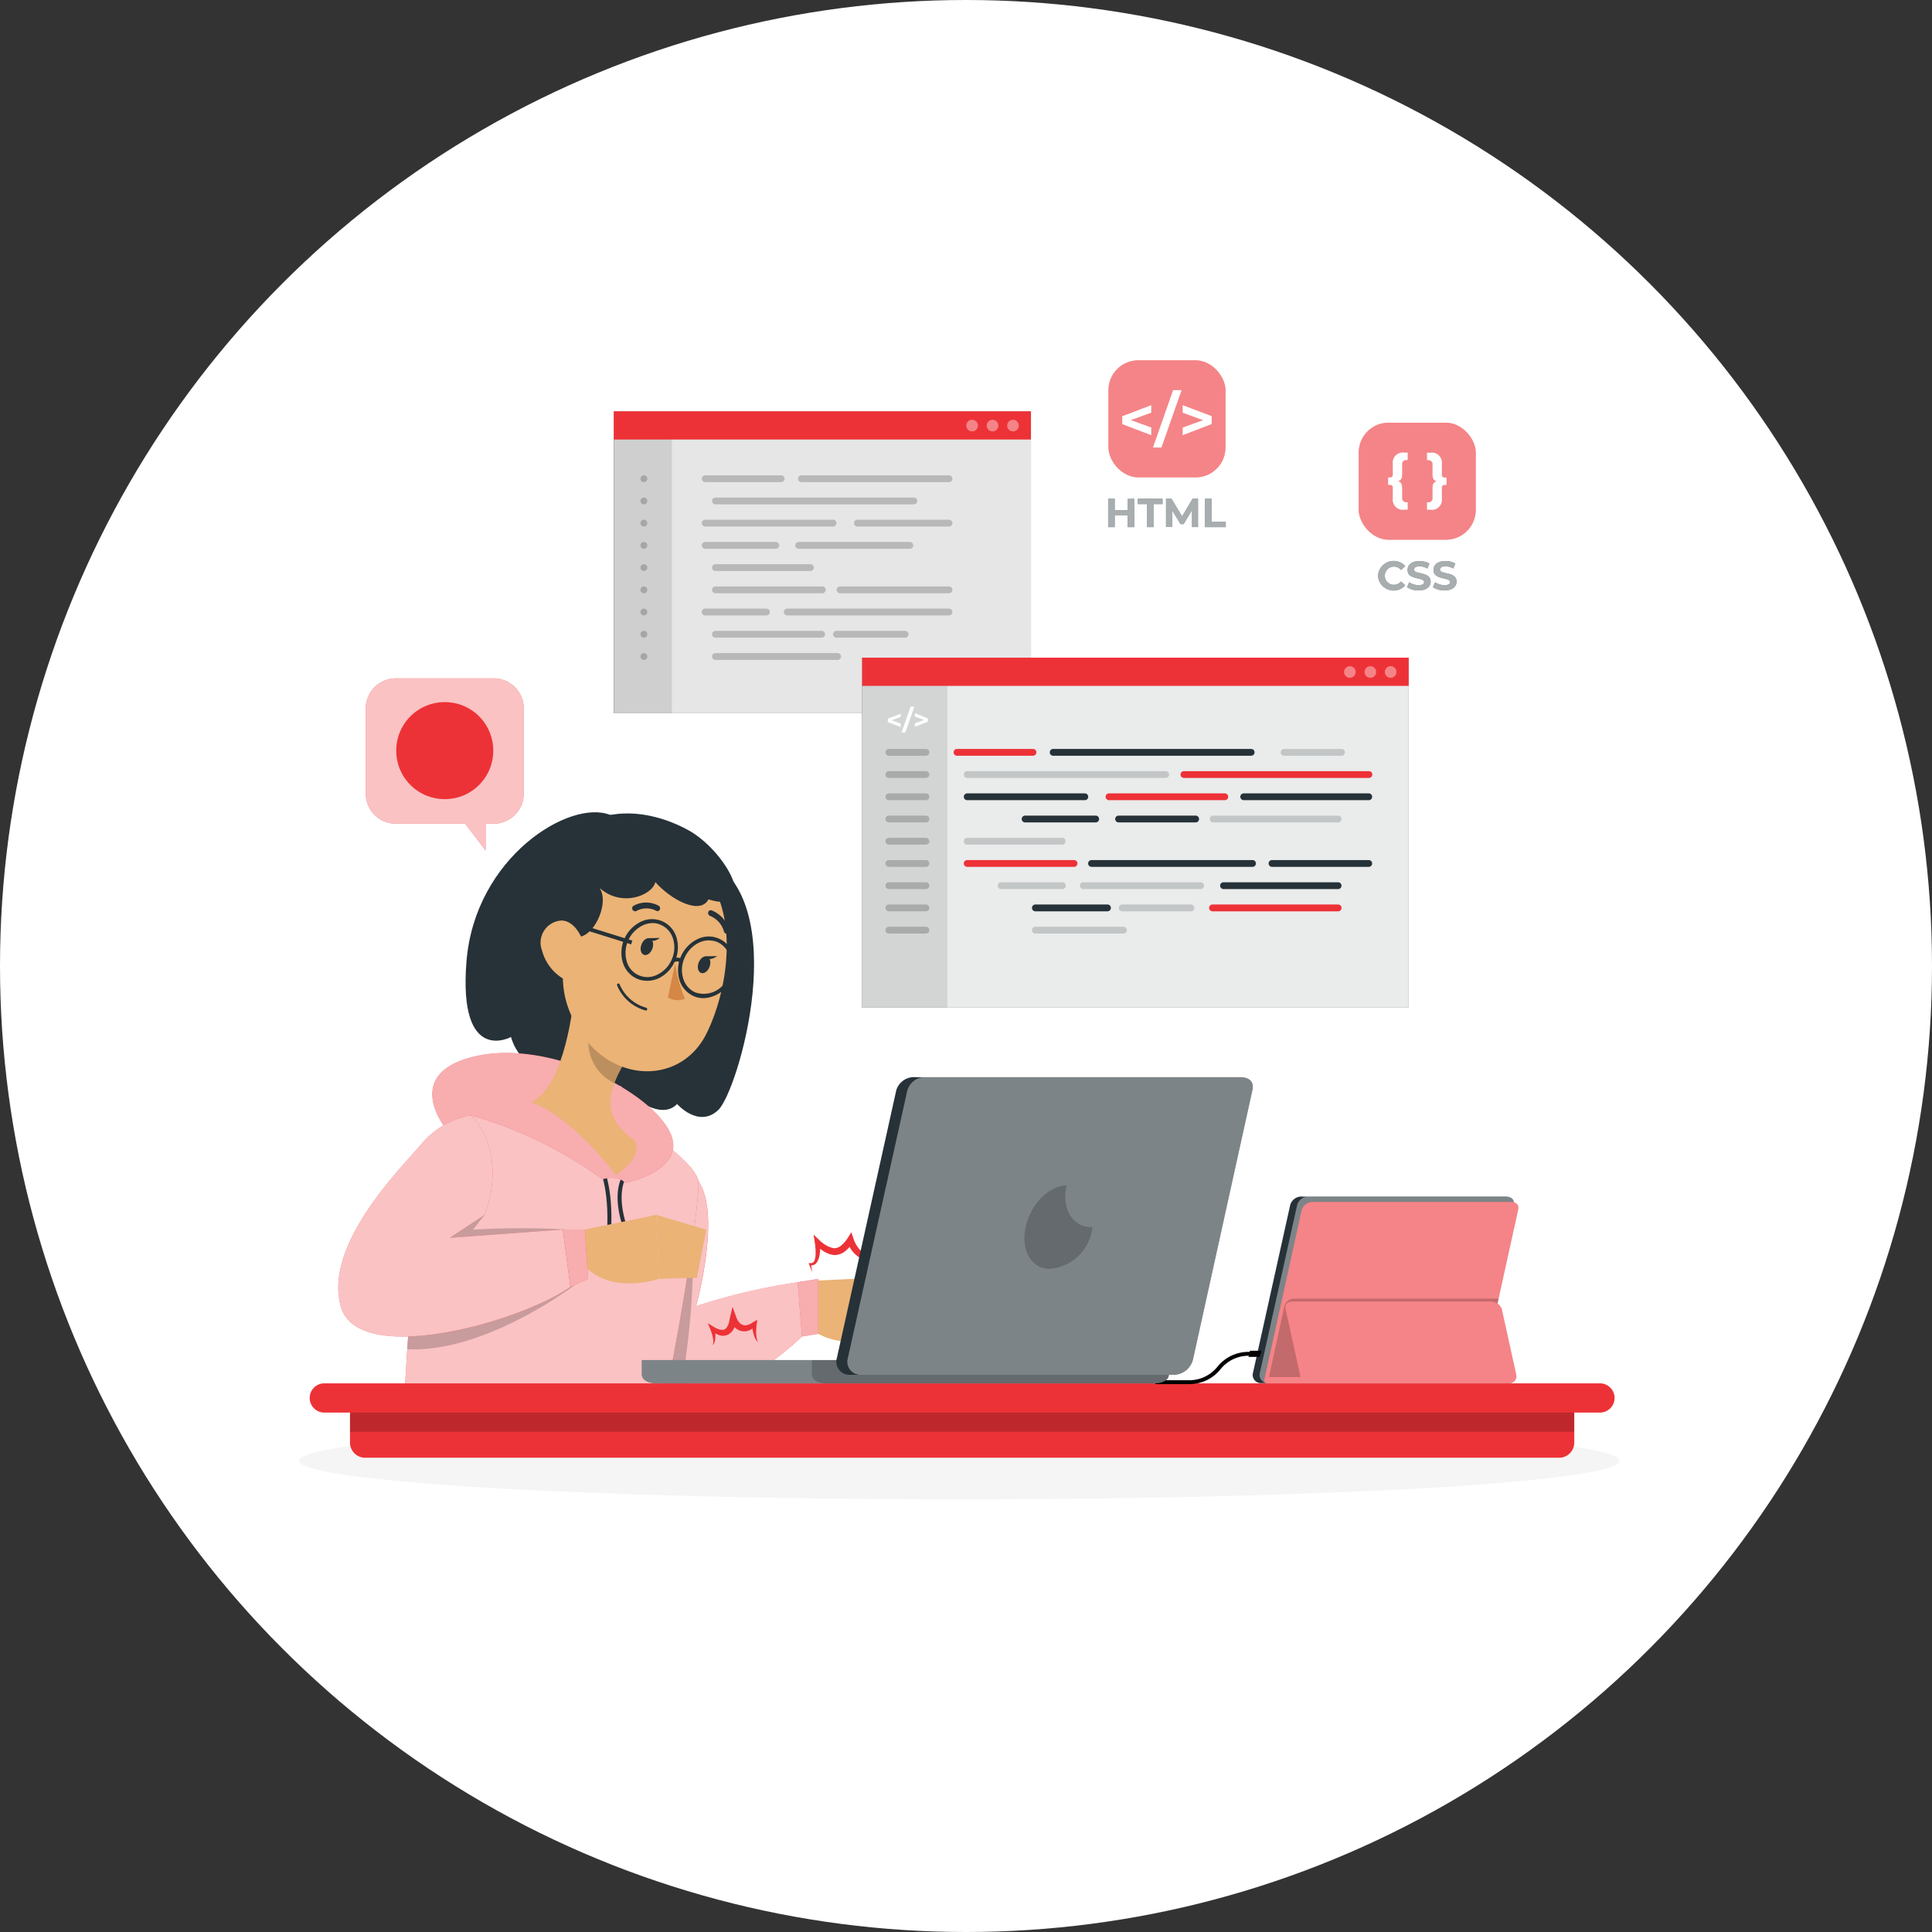 <svg xmlns="http://www.w3.org/2000/svg" width="147" height="147" viewBox="0 0 147 147">
  <rect x="0" y="0" width="147" height="147" fill="#333333" stroke="none"/>
  <g id="Group_9193" data-name="Group 9193" transform="translate(-717 -3890)">
    <circle id="Ellipse_448" data-name="Ellipse 448" cx="73.5" cy="73.5" r="73.5" transform="translate(717 3890)" fill="#fff"/>
    <g id="Hand_coding-rafiki" data-name="Hand coding-rafiki" transform="translate(739.757 3913.468)">
      <g id="freepik--Shadow--inject-2" transform="translate(0 84.749)">
        <ellipse id="freepik--path--inject-2" cx="50.228" cy="2.932" rx="50.228" ry="2.932" fill="#f5f5f5"/>
      </g>
      <g id="freepik--program-icons--inject-2" transform="translate(61.559 3.948)">
        <rect id="Rectangle_5397" data-name="Rectangle 5397" width="8.904" height="8.904" rx="2.27" transform="translate(0.023 0)" fill="#ed3237"/>
        <g id="Group_8290" data-name="Group 8290" transform="translate(0.023 0)" opacity="0.4">
          <rect id="Rectangle_5398" data-name="Rectangle 5398" width="8.904" height="8.904" rx="2.27" fill="#fff"/>
        </g>
        <path id="Path_24724" data-name="Path 24724" d="M300.087,106.75l-1.554.567,1.554.562v.585l-2.207-.842v-.6l2.207-.842Z" transform="translate(-296.808 -102.768)" fill="#fff"/>
        <path id="Path_24725" data-name="Path 24725" d="M308.434,101.76h.645l-1.534,4.37H306.9Z" transform="translate(-303.491 -99.493)" fill="#fff"/>
        <path id="Path_24726" data-name="Path 24726" d="M317.837,107.017v.6l-2.207.847v-.58l1.554-.562-1.554-.567v-.575Z" transform="translate(-309.959 -102.768)" fill="#fff"/>
        <path id="Path_24727" data-name="Path 24727" d="M295.724,133.653v2.161h-.5v-.889h-.984v.889h-.5V133.65h.5v.868h.984v-.852Z" transform="translate(-293.74 -123.122)" fill="#263238"/>
        <path id="Path_24728" data-name="Path 24728" d="M303.134,134.067h-.694v-.407h1.886v.407h-.692v1.754h-.5Z" transform="translate(-300.186 -123.129)" fill="#263238"/>
        <path id="Path_24729" data-name="Path 24729" d="M312.717,135.813v-1.3l-.637,1.07h-.236l-.635-1.036v1.262h-.469V133.65h.414l.808,1.344.8-1.344h.412v2.163Z" transform="translate(-306.336 -123.122)" fill="#263238"/>
        <path id="Path_24730" data-name="Path 24730" d="M322.17,133.66h.5v1.754h1.085v.407H322.17Z" transform="translate(-314.805 -123.129)" fill="#263238"/>
        <g id="Group_8291" data-name="Group 8291" transform="translate(0 10.528)" opacity="0.6">
          <path id="Path_24731" data-name="Path 24731" d="M295.724,133.653v2.161h-.5v-.889h-.984v.889h-.5V133.65h.5v.868h.984v-.852Z" transform="translate(-293.74 -133.65)" fill="#fff"/>
          <path id="Path_24732" data-name="Path 24732" d="M303.134,134.067h-.694v-.407h1.886v.407h-.692v1.754h-.5Z" transform="translate(-300.186 -133.657)" fill="#fff"/>
          <path id="Path_24733" data-name="Path 24733" d="M312.717,135.813v-1.3l-.637,1.07h-.236l-.635-1.036v1.262h-.469V133.65h.414l.808,1.344.8-1.344h.412v2.163Z" transform="translate(-306.336 -133.65)" fill="#fff"/>
          <path id="Path_24734" data-name="Path 24734" d="M322.17,133.66h.5v1.754h1.085v.407H322.17Z" transform="translate(-314.805 -133.657)" fill="#fff"/>
        </g>
        <rect id="Rectangle_5399" data-name="Rectangle 5399" width="8.904" height="8.904" rx="2.27" transform="translate(19.066 4.746)" fill="#ed3237"/>
        <g id="Group_8292" data-name="Group 8292" transform="translate(19.066 4.746)" opacity="0.4">
          <rect id="Rectangle_5400" data-name="Rectangle 5400" width="8.904" height="8.904" rx="2.27" fill="#fff"/>
        </g>
        <path id="Path_24735" data-name="Path 24735" d="M376.719,122.293c.212.065.311.2.311.518v.743a.306.306,0,0,0,.339.342h.083v.567h-.259a.765.765,0,0,1-.876-.832v-.839a.192.192,0,0,0-.2-.218h-.153v-.567h.153a.192.192,0,0,0,.2-.218v-.839a.765.765,0,0,1,.876-.832h.259v.567h-.083a.306.306,0,0,0-.339.342v.743C377.03,122.094,376.931,122.229,376.719,122.293Z" transform="translate(-354.661 -113.097)" fill="#fff"/>
        <path id="Path_24736" data-name="Path 24736" d="M388.862,122.026v.567h-.153a.192.192,0,0,0-.2.218v.839a.766.766,0,0,1-.876.832h-.259v-.567h.083a.306.306,0,0,0,.339-.342v-.743c0-.321.1-.456.311-.518-.215-.065-.311-.2-.311-.518v-.743a.306.306,0,0,0-.339-.342h-.083v-.567h.259a.766.766,0,0,1,.876.832v.839a.192.192,0,0,0,.2.218Z" transform="translate(-363.115 -113.112)" fill="#fff"/>
        <path id="Path_24737" data-name="Path 24737" d="M373,153.057a1.192,1.192,0,0,1,2.072-.736l-.321.3a.693.693,0,1,0,0,.868l.321.3A1.189,1.189,0,0,1,373,153.05Z" transform="translate(-352.467 -136.667)" fill="#263238"/>
        <path id="Path_24738" data-name="Path 24738" d="M381.52,153.949l.168-.378a1.3,1.3,0,0,0,.715.225c.3,0,.417-.1.417-.231,0-.407-1.259-.127-1.259-.93,0-.368.3-.676.912-.676a1.471,1.471,0,0,1,.751.192l-.153.381a1.231,1.231,0,0,0-.6-.168c-.3,0-.412.109-.412.246,0,.4,1.259.124,1.259.917,0,.363-.3.671-.917.671A1.554,1.554,0,0,1,381.52,153.949Z" transform="translate(-358.78 -136.688)" fill="#263238"/>
        <path id="Path_24739" data-name="Path 24739" d="M389.13,153.949l.171-.378a1.275,1.275,0,0,0,.715.225c.3,0,.417-.1.417-.231,0-.407-1.259-.127-1.259-.93,0-.368.3-.676.912-.676a1.479,1.479,0,0,1,.751.192l-.155.381a1.215,1.215,0,0,0-.6-.168c-.3,0-.412.109-.412.246,0,.4,1.259.124,1.259.917,0,.363-.3.671-.92.671A1.554,1.554,0,0,1,389.13,153.949Z" transform="translate(-364.419 -136.688)" fill="#263238"/>
        <g id="Group_8293" data-name="Group 8293" transform="translate(20.533 15.264)" opacity="0.6">
          <path id="Path_24740" data-name="Path 24740" d="M373,153.057a1.192,1.192,0,0,1,2.072-.736l-.321.3a.693.693,0,1,0,0,.868l.321.3A1.189,1.189,0,0,1,373,153.05Z" transform="translate(-373 -151.931)" fill="#fff"/>
          <path id="Path_24741" data-name="Path 24741" d="M381.52,153.949l.168-.378a1.3,1.3,0,0,0,.715.225c.3,0,.417-.1.417-.231,0-.407-1.259-.127-1.259-.93,0-.368.3-.676.912-.676a1.471,1.471,0,0,1,.751.192l-.153.381a1.231,1.231,0,0,0-.6-.168c-.3,0-.412.109-.412.246,0,.4,1.259.124,1.259.917,0,.363-.3.671-.917.671A1.554,1.554,0,0,1,381.52,153.949Z" transform="translate(-379.313 -151.952)" fill="#fff"/>
          <path id="Path_24742" data-name="Path 24742" d="M389.13,153.949l.171-.378a1.275,1.275,0,0,0,.715.225c.3,0,.417-.1.417-.231,0-.407-1.259-.127-1.259-.93,0-.368.3-.676.912-.676a1.479,1.479,0,0,1,.751.192l-.155.381a1.215,1.215,0,0,0-.6-.168c-.3,0-.412.109-.412.246,0,.4,1.259.124,1.259.917,0,.363-.3.671-.92.671A1.554,1.554,0,0,1,389.13,153.949Z" transform="translate(-384.951 -151.952)" fill="#fff"/>
        </g>
      </g>
      <g id="freepik--Tabs--inject-2" transform="translate(23.947 7.826)">
        <rect id="Rectangle_5401" data-name="Rectangle 5401" width="31.737" height="22.973" transform="translate(0 0)"/>
        <rect id="Rectangle_5402" data-name="Rectangle 5402" width="31.737" height="22.973" transform="translate(0 0)" fill="#fff" opacity="0.9"/>
        <rect id="Rectangle_5403" data-name="Rectangle 5403" width="4.419" height="22.973" transform="translate(0 0)" opacity="0.1"/>
        <rect id="Rectangle_5404" data-name="Rectangle 5404" width="31.737" height="2.148" transform="translate(0 0)" fill="#ed3237"/>
        <g id="Group_8294" data-name="Group 8294" transform="translate(6.686 4.87)" opacity="0.2">
          <path id="Path_24743" data-name="Path 24743" d="M180.439,127.3h-5.78a.259.259,0,0,1,0-.518h5.78a.259.259,0,0,1,0,.518Z" transform="translate(-174.39 -126.78)"/>
          <path id="Path_24744" data-name="Path 24744" d="M214.139,127.3h-11.23a.259.259,0,0,1,0-.518h11.23a.259.259,0,0,1,0,.518Z" transform="translate(-195.321 -126.78)"/>
          <path id="Path_24745" data-name="Path 24745" d="M192.757,133.828h-15.1a.259.259,0,1,1,0-.518h15.1a.259.259,0,1,1,0,.518Z" transform="translate(-176.612 -131.618)"/>
          <path id="Path_24746" data-name="Path 24746" d="M184.384,140.348h-9.725a.259.259,0,0,1,0-.518h9.725a.259.259,0,0,1,0,.518Z" transform="translate(-174.39 -136.449)"/>
          <path id="Path_24747" data-name="Path 24747" d="M226.328,140.348h-6.969a.259.259,0,1,1,0-.518h6.969a.259.259,0,1,1,0,.518Z" transform="translate(-207.51 -136.449)"/>
          <path id="Path_24748" data-name="Path 24748" d="M180.029,146.878h-5.37a.259.259,0,0,1,0-.518h5.37a.259.259,0,0,1,0,.518Z" transform="translate(-174.39 -141.288)"/>
          <path id="Path_24749" data-name="Path 24749" d="M210.565,146.878h-8.456a.259.259,0,0,1,0-.518h8.456a.259.259,0,0,1,0,.518Z" transform="translate(-194.729 -141.288)"/>
          <path id="Path_24750" data-name="Path 24750" d="M184.884,153.408h-7.225a.259.259,0,1,1,0-.518h7.225a.259.259,0,0,1,0,.518Z" transform="translate(-176.612 -146.126)"/>
          <path id="Path_24751" data-name="Path 24751" d="M185.788,159.938h-8.129a.259.259,0,1,1,0-.518h8.129a.259.259,0,0,1,0,.518Z" transform="translate(-176.612 -150.964)"/>
          <path id="Path_24752" data-name="Path 24752" d="M222.549,159.938h-8.29a.259.259,0,1,1,0-.518h8.29a.259.259,0,1,1,0,.518Z" transform="translate(-203.731 -150.964)"/>
          <path id="Path_24753" data-name="Path 24753" d="M179.282,166.458h-4.663a.259.259,0,0,1,0-.518h4.663a.259.259,0,1,1,0,.518Z" transform="translate(-174.36 -155.795)"/>
          <path id="Path_24754" data-name="Path 24754" d="M211.057,166.458H198.749a.259.259,0,0,1,0-.518h12.308a.259.259,0,1,1,0,.518Z" transform="translate(-192.239 -155.795)"/>
          <path id="Path_24755" data-name="Path 24755" d="M185.736,172.988h-8.077a.259.259,0,1,1,0-.518h8.077a.259.259,0,0,1,0,.518Z" transform="translate(-176.612 -160.634)"/>
          <path id="Path_24756" data-name="Path 24756" d="M218.417,172.988h-5.228a.259.259,0,1,1,0-.518h5.228a.259.259,0,0,1,0,.518Z" transform="translate(-202.938 -160.634)"/>
          <path id="Path_24757" data-name="Path 24757" d="M186.956,179.518h-9.3a.259.259,0,0,1,0-.518h9.3a.259.259,0,0,1,0,.518Z" transform="translate(-176.612 -165.472)"/>
        </g>
        <circle id="Ellipse_436" data-name="Ellipse 436" cx="0.443" cy="0.443" r="0.443" transform="translate(29.929 0.645)" fill="#fff" opacity="0.4"/>
        <circle id="Ellipse_437" data-name="Ellipse 437" cx="0.443" cy="0.443" r="0.443" transform="translate(28.372 0.645)" fill="#fff" opacity="0.4"/>
        <circle id="Ellipse_438" data-name="Ellipse 438" cx="0.443" cy="0.443" r="0.443" transform="translate(26.817 0.645)" fill="#fff" opacity="0.4"/>
        <g id="Group_8295" data-name="Group 8295" transform="translate(2.028 4.87)" opacity="0.2">
          <path id="Path_24758" data-name="Path 24758" d="M156.639,127.3h0a.259.259,0,1,1,.259-.259A.259.259,0,0,1,156.639,127.3Z" transform="translate(-156.38 -126.78)"/>
          <path id="Path_24759" data-name="Path 24759" d="M156.639,133.828h0a.259.259,0,1,1,.259-.259A.259.259,0,0,1,156.639,133.828Z" transform="translate(-156.38 -131.618)"/>
          <path id="Path_24760" data-name="Path 24760" d="M156.639,140.348h0a.259.259,0,1,1,.259-.259A.259.259,0,0,1,156.639,140.348Z" transform="translate(-156.38 -136.449)"/>
          <path id="Path_24761" data-name="Path 24761" d="M156.639,146.878h0a.259.259,0,1,1,.259-.259A.259.259,0,0,1,156.639,146.878Z" transform="translate(-156.38 -141.288)"/>
          <path id="Path_24762" data-name="Path 24762" d="M156.639,153.408h0a.259.259,0,1,1,.259-.259A.259.259,0,0,1,156.639,153.408Z" transform="translate(-156.38 -146.126)"/>
          <path id="Path_24763" data-name="Path 24763" d="M156.639,159.938h0a.259.259,0,1,1,.259-.259A.259.259,0,0,1,156.639,159.938Z" transform="translate(-156.38 -150.964)"/>
          <path id="Path_24764" data-name="Path 24764" d="M156.639,166.458h0a.259.259,0,1,1,.259-.259A.259.259,0,0,1,156.639,166.458Z" transform="translate(-156.38 -155.795)"/>
          <path id="Path_24765" data-name="Path 24765" d="M156.639,172.988h0a.259.259,0,1,1,.259-.259A.259.259,0,0,1,156.639,172.988Z" transform="translate(-156.38 -160.634)"/>
          <path id="Path_24766" data-name="Path 24766" d="M156.639,179.518h0a.259.259,0,1,1,.259-.259A.259.259,0,0,1,156.639,179.518Z" transform="translate(-156.38 -165.472)"/>
        </g>
        <rect id="Rectangle_5405" data-name="Rectangle 5405" width="41.586" height="26.628" transform="translate(18.895 18.745)" fill="#263238"/>
        <rect id="Rectangle_5406" data-name="Rectangle 5406" width="41.586" height="26.628" transform="translate(18.895 18.745)" fill="#fff" opacity="0.9"/>
        <rect id="Rectangle_5407" data-name="Rectangle 5407" width="6.487" height="26.628" transform="translate(18.895 18.745)" opacity="0.1"/>
        <rect id="Rectangle_5408" data-name="Rectangle 5408" width="41.586" height="2.148" transform="translate(18.895 18.745)" fill="#ed3237"/>
        <path id="Path_24767" data-name="Path 24767" d="M230.014,197.061l-.689.259.689.259v.259l-.984-.376V197.2l.984-.373Z" transform="translate(-208.181 -173.813)" fill="#fff"/>
        <path id="Path_24768" data-name="Path 24768" d="M233.744,194.76h.288l-.684,1.951h-.288Z" transform="translate(-211.167 -172.279)" fill="#fff"/>
        <path id="Path_24769" data-name="Path 24769" d="M237.944,197.022v.259l-.984.376V197.4l.689-.259-.689-.259v-.259Z" transform="translate(-214.057 -173.657)" fill="#fff"/>
        <g id="Group_8296" data-name="Group 8296" transform="translate(20.665 25.69)" opacity="0.2">
          <path id="Path_24770" data-name="Path 24770" d="M231.4,207.668h-2.818a.259.259,0,1,1,0-.518H231.4a.259.259,0,1,1,0,.518Z" transform="translate(-228.32 -207.15)"/>
          <path id="Path_24771" data-name="Path 24771" d="M231.4,214.188h-2.818a.259.259,0,1,1,0-.518H231.4a.259.259,0,1,1,0,.518Z" transform="translate(-228.32 -211.981)"/>
          <path id="Path_24772" data-name="Path 24772" d="M231.4,220.718h-2.818a.259.259,0,1,1,0-.518H231.4a.259.259,0,1,1,0,.518Z" transform="translate(-228.32 -216.819)"/>
          <path id="Path_24773" data-name="Path 24773" d="M231.4,227.248h-2.818a.259.259,0,1,1,0-.518H231.4a.259.259,0,1,1,0,.518Z" transform="translate(-228.32 -221.658)"/>
          <path id="Path_24774" data-name="Path 24774" d="M231.4,233.778h-2.818a.259.259,0,1,1,0-.518H231.4a.259.259,0,1,1,0,.518Z" transform="translate(-228.32 -226.496)"/>
          <path id="Path_24775" data-name="Path 24775" d="M231.4,240.3h-2.818a.259.259,0,1,1,0-.518H231.4a.259.259,0,1,1,0,.518Z" transform="translate(-228.32 -231.327)"/>
          <path id="Path_24776" data-name="Path 24776" d="M231.4,246.828h-2.818a.259.259,0,1,1,0-.518H231.4a.259.259,0,1,1,0,.518Z" transform="translate(-228.32 -236.165)"/>
          <path id="Path_24777" data-name="Path 24777" d="M231.4,253.358h-2.818a.259.259,0,1,1,0-.518H231.4a.259.259,0,1,1,0,.518Z" transform="translate(-228.32 -241.004)"/>
          <path id="Path_24778" data-name="Path 24778" d="M231.4,259.888h-2.818a.259.259,0,1,1,0-.518H231.4a.259.259,0,1,1,0,.518Z" transform="translate(-228.32 -245.842)"/>
        </g>
        <path id="Path_24779" data-name="Path 24779" d="M254.379,207.668H248.6a.259.259,0,1,1,0-.518h5.78a.259.259,0,0,1,0,.518Z" transform="translate(-222.489 -181.46)" fill="#ed3237"/>
        <path id="Path_24780" data-name="Path 24780" d="M291.913,207.668H276.849a.259.259,0,1,1,0-.518h15.064a.259.259,0,1,1,0,.518Z" transform="translate(-243.421 -181.46)" fill="#263238"/>
        <g id="Group_8297" data-name="Group 8297" transform="translate(50.744 25.69)" opacity="0.2">
          <path id="Path_24781" data-name="Path 24781" d="M349.054,207.668h-4.365a.259.259,0,1,1,0-.518h4.365a.259.259,0,1,1,0,.518Z" transform="translate(-344.43 -207.15)" fill="#263238"/>
        </g>
        <g id="Group_8298" data-name="Group 8298" transform="translate(26.628 27.379)" opacity="0.2">
          <path id="Path_24782" data-name="Path 24782" d="M266.7,214.188H251.6a.259.259,0,0,1,0-.518h15.1a.259.259,0,1,1,0,.518Z" transform="translate(-251.34 -213.67)" fill="#263238"/>
        </g>
        <path id="Path_24783" data-name="Path 24783" d="M329.321,214.188H315.259a.259.259,0,0,1,0-.518h14.072a.259.259,0,0,1,0,.518Z" transform="translate(-271.88 -186.291)" fill="#ed3237"/>
        <path id="Path_24784" data-name="Path 24784" d="M260.547,220.718H251.6a.259.259,0,1,1,0-.518h8.948a.259.259,0,0,1,0,.518Z" transform="translate(-224.712 -191.129)" fill="#263238"/>
        <path id="Path_24785" data-name="Path 24785" d="M302.067,220.718h-8.808a.259.259,0,0,1,0-.518h8.808a.259.259,0,0,1,0,.518Z" transform="translate(-255.58 -191.129)" fill="#ed3237"/>
        <path id="Path_24786" data-name="Path 24786" d="M342.331,220.718h-9.512a.259.259,0,1,1,0-.518h9.512a.259.259,0,1,1,0,.518Z" transform="translate(-284.891 -191.129)" fill="#263238"/>
        <path id="Path_24787" data-name="Path 24787" d="M273.979,227.248h-5.37a.259.259,0,1,1,0-.518h5.37a.259.259,0,1,1,0,.518Z" transform="translate(-237.315 -195.967)" fill="#263238"/>
        <path id="Path_24788" data-name="Path 24788" d="M301.931,227.248h-5.862a.259.259,0,0,1,0-.518h5.862a.259.259,0,1,1,0,.518Z" transform="translate(-257.662 -195.967)" fill="#263238"/>
        <g id="Group_8299" data-name="Group 8299" transform="translate(45.342 30.763)" opacity="0.2">
          <path id="Path_24789" data-name="Path 24789" d="M333.346,227.248h-9.507a.259.259,0,1,1,0-.518h9.507a.259.259,0,0,1,0,.518Z" transform="translate(-323.58 -226.73)" fill="#263238"/>
        </g>
        <g id="Group_8300" data-name="Group 8300" transform="translate(26.628 32.454)" opacity="0.2">
          <path id="Path_24790" data-name="Path 24790" d="M258.824,233.778H251.6a.259.259,0,1,1,0-.518h7.225a.259.259,0,1,1,0,.518Z" transform="translate(-251.34 -233.26)" fill="#263238"/>
        </g>
        <path id="Path_24791" data-name="Path 24791" d="M259.728,240.3H251.6a.259.259,0,0,1,0-.518h8.129a.259.259,0,0,1,0,.518Z" transform="translate(-224.712 -205.637)" fill="#ed3237"/>
        <path id="Path_24792" data-name="Path 24792" d="M300.367,240.3H288.119a.259.259,0,0,1,0-.518h12.248a.259.259,0,0,1,0,.518Z" transform="translate(-251.771 -205.637)" fill="#263238"/>
        <path id="Path_24793" data-name="Path 24793" d="M348.489,240.3h-7.36a.259.259,0,0,1,0-.518h7.36a.259.259,0,0,1,0,.518Z" transform="translate(-291.049 -205.637)" fill="#263238"/>
        <g id="Group_8301" data-name="Group 8301" transform="translate(29.211 35.835)" opacity="0.2">
          <path id="Path_24794" data-name="Path 24794" d="M266.232,246.828h-4.663a.259.259,0,1,1,0-.518h4.663a.259.259,0,0,1,0,.518Z" transform="translate(-261.31 -246.31)" fill="#263238"/>
        </g>
        <g id="Group_8302" data-name="Group 8302" transform="translate(35.462 35.835)" opacity="0.2">
          <path id="Path_24795" data-name="Path 24795" d="M294.626,246.828H285.7a.259.259,0,0,1,0-.518h8.927a.259.259,0,0,1,0,.518Z" transform="translate(-285.44 -246.31)" fill="#263238"/>
        </g>
        <path id="Path_24796" data-name="Path 24796" d="M335.606,246.828h-8.717a.259.259,0,0,1,0-.518h8.717a.259.259,0,1,1,0,.518Z" transform="translate(-280.498 -210.475)" fill="#263238"/>
        <path id="Path_24797" data-name="Path 24797" d="M277.1,253.358h-5.487a.259.259,0,1,1,0-.518H277.1a.259.259,0,0,1,0,.518Z" transform="translate(-239.538 -215.313)" fill="#263238"/>
        <g id="Group_8303" data-name="Group 8303" transform="translate(38.425 37.527)" opacity="0.2">
          <path id="Path_24798" data-name="Path 24798" d="M302.364,253.358h-5.225a.259.259,0,0,1,0-.518h5.225a.259.259,0,0,1,0,.518Z" transform="translate(-296.88 -252.84)" fill="#263238"/>
        </g>
        <path id="Path_24799" data-name="Path 24799" d="M333.2,253.358h-9.559a.259.259,0,0,1,0-.518H333.2a.259.259,0,1,1,0,.518Z" transform="translate(-278.09 -215.313)" fill="#ed3237"/>
        <g id="Group_8304" data-name="Group 8304" transform="translate(31.812 39.218)" opacity="0.2">
          <path id="Path_24800" data-name="Path 24800" d="M278.316,259.888h-6.707a.259.259,0,1,1,0-.518h6.707a.259.259,0,1,1,0,.518Z" transform="translate(-271.35 -259.37)" fill="#263238"/>
        </g>
        <path id="Path_24801" data-name="Path 24801" d="M375,183.276a.443.443,0,1,0,.129-.315A.446.446,0,0,0,375,183.276Z" transform="translate(-316.337 -163.44)" fill="#fff" opacity="0.4"/>
        <circle id="Ellipse_439" data-name="Ellipse 439" cx="0.443" cy="0.443" r="0.443" transform="translate(57.119 19.393)" fill="#fff" opacity="0.4"/>
        <circle id="Ellipse_440" data-name="Ellipse 440" cx="0.443" cy="0.443" r="0.443" transform="translate(55.562 19.393)" fill="#fff" opacity="0.4"/>
      </g>
      <g id="freepik--speech-bubble--inject-2" transform="translate(5.072 28.146)">
        <path id="Path_24802" data-name="Path 24802" d="M85.423,186.42h-7.44a2.29,2.29,0,0,0-2.293,2.29v6.476a2.29,2.29,0,0,0,2.29,2.293h5.277l1.554,2.044v-2.044h.609a2.293,2.293,0,0,0,2.293-2.293V188.71A2.29,2.29,0,0,0,85.423,186.42Z" transform="translate(-75.69 -186.42)" fill="#ed3237"/>
        <path id="Path_24803" data-name="Path 24803" d="M85.423,186.42h-7.44a2.29,2.29,0,0,0-2.293,2.29v6.476a2.29,2.29,0,0,0,2.29,2.293h5.277l1.554,2.044v-2.044h.609a2.293,2.293,0,0,0,2.293-2.293V188.71A2.29,2.29,0,0,0,85.423,186.42Z" transform="translate(-75.69 -186.42)" fill="#fff" opacity="0.7"/>
        <path id="Path_24804" data-name="Path 24804" d="M92.286,204.627a.345.345,0,0,1-.259-.119l-1.448-1.694a.34.34,0,1,1,.518-.44l1.189,1.4,1.966-2.316a.339.339,0,0,1,.518.438l-2.225,2.614A.339.339,0,0,1,92.286,204.627Z" transform="translate(-86.662 -197.482)" fill="#fff"/>
        <circle id="Ellipse_441" data-name="Ellipse 441" cx="3.694" cy="3.694" r="3.694" transform="translate(0.787 5.499) rotate(-45)" fill="#ed3237"/>
      </g>
      <g id="freepik--Character--inject-2" transform="translate(2.983 38.336)">
        <path id="Path_24805" data-name="Path 24805" d="M203.112,362.7l5.562-.272-.541,4.836s-3.86.736-5.583-2.01Z" transform="translate(-167.597 -327.024)" fill="#ebb376"/>
        <path id="Path_24806" data-name="Path 24806" d="M228.227,364.116l-1.267,3.508-2.86-.357.541-4.837Z" transform="translate(-183.565 -327.024)" fill="#ebb376"/>
        <path id="Path_24807" data-name="Path 24807" d="M153.821,349.486a22.737,22.737,0,0,0,5.72-4.246l-.381-3.6a46.08,46.08,0,0,0-8.29,1.889s1.948-6.982.166-9.525l-4.894.886s-5.2,10.808-1.7,14.6Z" transform="translate(-123.645 -305.959)" fill="#ed3237"/>
        <path id="Path_24808" data-name="Path 24808" d="M153.8,349.479a22.8,22.8,0,0,0,5.725-4.243l-.378-3.609a46.138,46.138,0,0,0-8.29,1.883c.065-.259,1.907-7.023.161-9.52l-4.894.886a37.985,37.985,0,0,0-2.386,6.751c-.7,2.951-.9,6.129.686,7.852Z" transform="translate(-123.632 -305.951)" fill="#fff" opacity="0.7"/>
        <path id="Path_24809" data-name="Path 24809" d="M149.828,354.51c1.728-10.948.2-13.73.2-13.73l-6.217,5.873c-.7,2.951-.9,6.129.686,7.852Z" transform="translate(-123.683 -310.982)" opacity="0.2"/>
        <path id="Path_24810" data-name="Path 24810" d="M107.216,331.865c1.166-5.533,2.474-14.2,2.331-15.486-.207-1.876-10.409-9.911-19.263-4.062-1.813,1.194-2.738,14.077-3.054,19.548Z" transform="translate(-82.151 -288.337)" fill="#ed3237"/>
        <path id="Path_24811" data-name="Path 24811" d="M107.216,331.868c1.166-5.533,2.474-14.2,2.331-15.489-.207-1.873-10.411-9.909-19.266-4.057-.655.438-1.194,2.414-1.64,5.026-.591,3.554-1,8.274-1.243,11.833-.067,1.008-.124,1.92-.168,2.686Z" transform="translate(-82.151 -288.34)" fill="#fff" opacity="0.7"/>
        <path id="Path_24812" data-name="Path 24812" d="M116.018,225.961c-3.07-1.241-10.308,3.212-10.942,11.152s3.391,5.741,3.391,5.741.718,3.028,3.65,2.093c0,0,2.422,2.743,4.676,1.627,0,0,2.806,2.922,4.311,1.381,0,0,1.637,1.868,3.132.453s5.767-15.854-.935-19.193S116.018,225.961,116.018,225.961Z" transform="translate(-95.324 -225.756)" fill="#263238"/>
        <path id="Path_24813" data-name="Path 24813" d="M145.2,335.714l-.3-.026c.342-3.824-.5-5.515-.518-5.531l.259-.137C144.7,330.08,145.553,331.782,145.2,335.714Z" transform="translate(-124.504 -303.01)" fill="#263238"/>
        <path id="Path_24814" data-name="Path 24814" d="M150.492,335.088c-2.034-4.79.259-5.906.352-5.958l.122.259-.062-.135.062.135c-.021,0-2.114,1.06-.2,5.567Z" transform="translate(-128.404 -302.35)" fill="#263238"/>
        <path id="Path_24815" data-name="Path 24815" d="M108.183,306.05a31.667,31.667,0,0,0-10.018-4.86l-1.956.917s-3.28-4.059,2.186-5.388,12.9,2.332,14.766,5.466-3.243,4.145-3.243,4.145S109.449,305.692,108.183,306.05Z" transform="translate(-88.082 -278.128)" fill="#ed3237"/>
        <path id="Path_24816" data-name="Path 24816" d="M108.183,306.05a31.667,31.667,0,0,0-10.018-4.86l-1.956.917s-3.28-4.059,2.186-5.388,12.9,2.332,14.766,5.466-3.243,4.145-3.243,4.145S109.449,305.692,108.183,306.05Z" transform="translate(-88.082 -278.128)" fill="#fff" opacity="0.6"/>
        <path id="Path_24817" data-name="Path 24817" d="M152.878,351.169a.259.259,0,1,1-.259-.259A.259.259,0,0,1,152.878,351.169Z" transform="translate(-130.409 -318.488)" fill="#fff"/>
        <path id="Path_24818" data-name="Path 24818" d="M146.388,351.169a.259.259,0,1,1-.259-.259A.259.259,0,0,1,146.388,351.169Z" transform="translate(-125.601 -318.488)" fill="#fff"/>
        <path id="Path_24819" data-name="Path 24819" d="M127.582,277c-.238,2.78-1.091,7.728-3.352,8.808,0,0,2.528.518,6.476,5.52,2.246-1.575,1.4-2.65,1.4-2.65-2.627-1.723-1.945-3.847-.883-5.7Z" transform="translate(-109.566 -263.725)" fill="#ebb376"/>
        <path id="Path_24820" data-name="Path 24820" d="M141.508,286.41l2.153,3.549a8.257,8.257,0,0,0-.65,1.347,3.487,3.487,0,0,1-1.5-4.9Z" transform="translate(-122.013 -270.697)" opacity="0.2"/>
        <path id="Path_24821" data-name="Path 24821" d="M134.2,240.3c-.723,4.368-1.122,6.2.5,9.007,2.433,4.23,7.823,4.43,9.805.43,1.782-3.6,2.666-10.139-1.054-13.025A5.67,5.67,0,0,0,134.2,240.3Z" transform="translate(-116.486 -232.908)" fill="#ebb376"/>
        <path id="Path_24822" data-name="Path 24822" d="M136.7,227.378c2.831,1.57,5.528,6.476,1.5,5.251-.609,1.179-2.777.1-4.039-1.316-.212.982-2.534,1.966-4.243.446.826,1.192-.58,4.2-2.044,3.681s-4.748-1.2-1.839-5.836S133.674,225.7,136.7,227.378Z" transform="translate(-110.039 -226.001)" fill="#263238"/>
        <path id="Path_24823" data-name="Path 24823" d="M164.994,270.22a10.84,10.84,0,0,0,.751,2.674,1.492,1.492,0,0,1-1.3-.106Z" transform="translate(-139.367 -258.701)" fill="#d58745"/>
        <path id="Path_24824" data-name="Path 24824" d="M151.087,277.877a3.367,3.367,0,0,0,.573.218.1.1,0,0,0,.124-.078.111.111,0,0,0-.08-.135,3.093,3.093,0,0,1-2.01-1.764.106.106,0,0,0-.135-.073.109.109,0,0,0-.06.14A3.251,3.251,0,0,0,151.087,277.877Z" transform="translate(-128.284 -263.014)" fill="#263238"/>
        <path id="Path_24825" data-name="Path 24825" d="M127.268,259.836a3.552,3.552,0,0,0,1.653,2.153c1.054.578,1.813-.412,1.736-1.642-.08-1.111-.728-2.749-1.883-2.813A1.685,1.685,0,0,0,127.268,259.836Z" transform="translate(-111.76 -249.299)" fill="#ebb376"/>
        <path id="Path_24826" data-name="Path 24826" d="M154.085,252.909a.2.2,0,0,0,.166,0,1.6,1.6,0,0,1,1.508-.026.2.2,0,0,0,.282-.078.236.236,0,0,0-.085-.3,1.984,1.984,0,0,0-1.907,0,.223.223,0,0,0-.083.3A.236.236,0,0,0,154.085,252.909Z" transform="translate(-131.58 -245.393)" fill="#263238"/>
        <path id="Path_24827" data-name="Path 24827" d="M177.573,256.294a.192.192,0,0,0,.155.016.212.212,0,0,0,.132-.275,2.272,2.272,0,0,0-1.35-1.5.2.2,0,0,0-.259.148.233.233,0,0,0,.15.275,1.813,1.813,0,0,1,1.057,1.2A.228.228,0,0,0,177.573,256.294Z" transform="translate(-148.107 -247.073)" fill="#263238"/>
        <path id="Path_24828" data-name="Path 24828" d="M157.324,263.523c-.127.347-.417.557-.648.471s-.313-.433-.187-.777.417-.557.645-.471S157.448,263.178,157.324,263.523Z" transform="translate(-133.425 -253.149)" fill="#263238"/>
        <path id="Path_24829" data-name="Path 24829" d="M158.76,262.678l.86-.018S159.014,263.152,158.76,262.678Z" transform="translate(-135.151 -253.1)" fill="#263238"/>
        <path id="Path_24830" data-name="Path 24830" d="M174.117,268.856c-.127.345-.417.554-.645.471s-.316-.435-.189-.777.417-.554.648-.471S174.244,268.509,174.117,268.856Z" transform="translate(-145.869 -257.101)" fill="#263238"/>
        <path id="Path_24831" data-name="Path 24831" d="M175.56,268l.857-.018S175.811,268.475,175.56,268Z" transform="translate(-147.599 -257.042)" fill="#263238"/>
        <path id="Path_24832" data-name="Path 24832" d="M152.726,261.833a1.9,1.9,0,0,1-.777-.163,1.966,1.966,0,0,1-1.072-1.254,2.624,2.624,0,0,1,1.37-3.07,1.933,1.933,0,0,1,2.728,1.218,2.552,2.552,0,0,1-.132,1.782h0a2.549,2.549,0,0,1-1.241,1.3A2.072,2.072,0,0,1,152.726,261.833Zm.407-4.391a1.813,1.813,0,0,0-.744.181,2.331,2.331,0,0,0-1.212,2.715,1.632,1.632,0,0,0,2.319,1.036,2.256,2.256,0,0,0,1.1-1.137l.135.06-.135-.06a2.259,2.259,0,0,0,.117-1.578,1.668,1.668,0,0,0-.912-1.07,1.553,1.553,0,0,0-.663-.148Z" transform="translate(-129.236 -249.012)" fill="#263238"/>
        <path id="Path_24833" data-name="Path 24833" d="M169.362,266.93a1.857,1.857,0,0,1-.777-.163,1.977,1.977,0,0,1-1.075-1.254,2.629,2.629,0,0,1,1.373-3.07,1.927,1.927,0,0,1,2.725,1.218,2.536,2.536,0,0,1-.13,1.782h0A2.409,2.409,0,0,1,169.362,266.93Zm.412-4.4a1.813,1.813,0,0,0-.756.171,2.272,2.272,0,0,0-1.1,1.14,2.235,2.235,0,0,0-.117,1.575,1.674,1.674,0,0,0,.912,1.072,1.969,1.969,0,0,0,2.5-1.173h0a2.272,2.272,0,0,0,.117-1.578,1.676,1.676,0,0,0-.912-1.07,1.621,1.621,0,0,0-.65-.124Z" transform="translate(-141.562 -252.787)" fill="#263238"/>
        <path id="Path_24834" data-name="Path 24834" d="M166.259,268.833a.132.132,0,0,0-.075-.083.539.539,0,0,0-.334.049l-.13-.259a.8.8,0,0,1,.57-.06.425.425,0,0,1,.259.259Z" transform="translate(-140.308 -257.392)" fill="#263238"/>
        <rect id="Rectangle_5409" data-name="Rectangle 5409" width="0.297" height="3.674" transform="translate(18.777 8.952) rotate(-72.646)" fill="#263238"/>
        <path id="Path_24835" data-name="Path 24835" d="M100.677,341.594s-6.816,5.222-12.8,4.922c.244-3.559.653-8.29,1.243-11.834.611-.674,1.013-1.083,1.013-1.083l3.627,2.712-.883,1.109a62.868,62.868,0,0,1,7.4,0Z" transform="translate(-82.633 -305.662)" opacity="0.2"/>
        <path id="Path_24836" data-name="Path 24836" d="M139.511,345.114,144.967,344l.194,4.865s-3.7,1.311-5.821-1.142Z" transform="translate(-120.762 -313.368)" fill="#ebb376"/>
        <path id="Path_24837" data-name="Path 24837" d="M164.858,345.137l-.72,3.658-2.883.08-.194-4.865Z" transform="translate(-136.856 -313.376)" fill="#ebb376"/>
        <path id="Path_24838" data-name="Path 24838" d="M135.221,348.3l.267,3.754-1.357.609-.58-4.362Z" transform="translate(-116.472 -316.554)" fill="#ed3237"/>
        <path id="Path_24839" data-name="Path 24839" d="M135.221,348.3l.267,3.754-1.357.609-.58-4.362Z" transform="translate(-116.472 -316.554)" fill="#fff" opacity="0.6"/>
        <path id="Path_24840" data-name="Path 24840" d="M77.709,314.78a6.31,6.31,0,0,0-3.743,2.166c-1.645,1.932-7.443,7.673-6.155,12.359s13.686,1.2,17.473-1.479l-.58-4.362-8.588.629,2.648-1.743C80.58,317.3,77.709,314.78,77.709,314.78Z" transform="translate(-67.626 -291.718)" fill="#ed3237"/>
        <path id="Path_24841" data-name="Path 24841" d="M77.709,314.78a6.31,6.31,0,0,0-3.743,2.166c-1.645,1.932-7.443,7.673-6.155,12.359s13.686,1.2,17.473-1.479l-.58-4.362-8.588.629,2.648-1.743C80.58,317.3,77.709,314.78,77.709,314.78Z" transform="translate(-67.626 -291.718)" fill="#fff" opacity="0.7"/>
        <path id="Path_24842" data-name="Path 24842" d="M202.56,363.052l1.562-.262v4.186l-1.238.2Z" transform="translate(-167.605 -327.291)" fill="#ed3237"/>
        <path id="Path_24843" data-name="Path 24843" d="M202.56,363.052l1.562-.262v4.186l-1.238.2Z" transform="translate(-167.605 -327.291)" fill="#fff" opacity="0.6"/>
        <path id="Path_24844" data-name="Path 24844" d="M179.841,373.018a5.031,5.031,0,0,1,.034-.687l.047-.344-.334.2-.2.119a1.59,1.59,0,0,1-.2.075.6.6,0,0,1-.363,0,.665.665,0,0,1-.29-.21,1.215,1.215,0,0,1-.2-.352l-.293-.816-.207.865c-.021.086-.034.174-.049.259a2.368,2.368,0,0,1-.075.241.777.777,0,0,1-.241.329.518.518,0,0,1-.391.034,1.616,1.616,0,0,1-.461-.2l-.451-.282.181.459a3.852,3.852,0,0,1,.187.6,1.829,1.829,0,0,1,.041.311.492.492,0,0,1-.067.306.5.5,0,0,0,.176-.29,1.394,1.394,0,0,0,.047-.342,2.351,2.351,0,0,0,0-.272,2.181,2.181,0,0,0,.233.114.92.92,0,0,0,.738-.018,1.109,1.109,0,0,0,.484-.549v-.034a.987.987,0,0,0,1.153.246,1.779,1.779,0,0,0,.22-.119v.029a3.468,3.468,0,0,0,.075.363,1.894,1.894,0,0,0,.13.35.806.806,0,0,0,.225.29.9.9,0,0,1-.111-.329A2.543,2.543,0,0,1,179.841,373.018Z" transform="translate(-148.044 -333.374)" fill="#ed3237"/>
        <path id="Path_24845" data-name="Path 24845" d="M211.062,350.947a1.482,1.482,0,0,1-.6-.065,2.172,2.172,0,0,1-.562-.259,1.684,1.684,0,0,1-.417-.448,2.332,2.332,0,0,1-.277-.557l-.171-.518-.29.459a2.493,2.493,0,0,1-.446.518.834.834,0,0,1-.518.238h-.062l-.078-.016a.725.725,0,0,1-.161-.039,1.941,1.941,0,0,1-.313-.135,2.684,2.684,0,0,1-.557-.414l-.451-.433.093.593a4.756,4.756,0,0,1,.06.958,1.332,1.332,0,0,1-.091.44.293.293,0,0,1-.316.181h-.117l.036.1q.114.293.233.583c-.023-.174-.052-.347-.083-.518h.049a.816.816,0,0,0,.153-.026,1.2,1.2,0,0,0,.137-.083c.034-.036.07-.075.1-.114a1.365,1.365,0,0,0,.194-.518,3.293,3.293,0,0,0,.057-.518h0a2.946,2.946,0,0,0,.259.192,2.3,2.3,0,0,0,.383.189,1.342,1.342,0,0,0,.448.1,1.314,1.314,0,0,0,.865-.342,2.407,2.407,0,0,0,.282-.28,2.967,2.967,0,0,0,.166.259,2.145,2.145,0,0,0,.57.541,2.223,2.223,0,0,0,.718.28,2.093,2.093,0,0,0,.495.036c-.021.052-.044.1-.062.158a3.518,3.518,0,0,0-.106.456,1.784,1.784,0,0,0-.021.469.928.928,0,0,0,.137.44.968.968,0,0,1-.034-.438,2.229,2.229,0,0,1,.1-.427,4.4,4.4,0,0,1,.376-.777l.163-.277Z" transform="translate(-169.998 -317.147)" fill="#ed3237"/>
      </g>
      <g id="freepik--Table--inject-2" transform="translate(0.806 81.786)">
        <path id="Path_24846" data-name="Path 24846" d="M1.15,0H92a1.15,1.15,0,0,1,1.15,1.15v2.8H0V1.15A1.15,1.15,0,0,1,1.15,0Z" transform="translate(96.218 5.66) rotate(180)" fill="#ed3237"/>
        <rect id="Rectangle_5410" data-name="Rectangle 5410" width="93.153" height="1.974" transform="translate(96.218 3.684) rotate(180)" opacity="0.2"/>
        <path id="Path_24847" data-name="Path 24847" d="M60.334,395.705h97.057a1.114,1.114,0,0,0,1.114-1.111h0a1.114,1.114,0,0,0-1.114-1.114H60.334a1.114,1.114,0,0,0-1.114,1.114h0A1.114,1.114,0,0,0,60.334,395.705Z" transform="translate(-59.22 -393.48)" fill="#ed3237"/>
      </g>
      <g id="freepik--device-2--inject-2" transform="translate(65.087 67.578)">
        <path id="Path_24848" data-name="Path 24848" d="M356.036,339.251,353.2,352.1a.966.966,0,0,1-.92.73H336.8a.624.624,0,0,1-.58-.808l2.829-12.756a.886.886,0,0,1,.92-.63H355.45C355.865,338.652,356.126,338.841,356.036,339.251Z" transform="translate(-328.723 -338.638)" fill="#263238"/>
        <path id="Path_24849" data-name="Path 24849" d="M357.532,339.249,354.7,352.1a.966.966,0,0,1-.92.73H338.823a.624.624,0,0,1-.583-.808l2.834-12.756a.878.878,0,0,1,.92-.63h14.953C357.361,338.651,357.623,338.84,357.532,339.249Z" transform="translate(-330.22 -338.637)" fill="#fff" opacity="0.4"/>
        <path id="Path_24850" data-name="Path 24850" d="M356.062,353.587,358.88,340.8c.093-.42-.168-.609-.585-.609H343.342a.883.883,0,0,0-.92.629l-2.863,12.935Z" transform="translate(-331.218 -339.786)" fill="#ed3237"/>
        <path id="Path_24851" data-name="Path 24851" d="M358.888,340.8l-1.487,6.756-1.334,6.033-8.834.091-7.663.075,2.85-12.932a.878.878,0,0,1,.917-.629h14.971C358.722,340.191,358.981,340.383,358.888,340.8Z" transform="translate(-331.226 -339.786)" fill="#fff" opacity="0.4"/>
        <path id="Path_24852" data-name="Path 24852" d="M358.334,368.62,357,374.653l-8.834.091H340.83l1.2-5.518a.777.777,0,0,1,.751-.606Z" transform="translate(-332.159 -360.853)" opacity="0.2"/>
        <path id="Path_24853" data-name="Path 24853" d="M357.647,370.057a.878.878,0,0,0-.92-.627H341.775c-.415,0-.676.187-.585.606l1.135,5.145H339.8a.238.238,0,1,0,0,.477h18.419a.541.541,0,0,0,.518-.661Z" transform="translate(-331.218 -361.451)" fill="#ed3237"/>
        <path id="Path_24854" data-name="Path 24854" d="M357.647,370.057a.878.878,0,0,0-.92-.627H341.775c-.415,0-.676.187-.585.606l1.135,5.145H339.8a.238.238,0,1,0,0,.477h18.419a.541.541,0,0,0,.518-.661Z" transform="translate(-331.218 -361.451)" fill="#fff" opacity="0.4"/>
        <path id="Path_24855" data-name="Path 24855" d="M335.957,383.91h-.868l-.109.469h.845Z" transform="translate(-327.825 -372.182)"/>
        <path id="Path_24856" data-name="Path 24856" d="M310.008,386.693h-2.5a.145.145,0,0,1-.148-.148.148.148,0,0,1,.148-.148h2.5a2.733,2.733,0,0,0,2.137-1.023,3.026,3.026,0,0,1,2.37-1.135h.44a.15.15,0,0,1,.148.148.148.148,0,0,1-.148.148h-.435a2.733,2.733,0,0,0-2.137,1.023A3.028,3.028,0,0,1,310.008,386.693Z" transform="translate(-307.36 -372.426)"/>
      </g>
      <g id="freepik--device-1--inject-2" transform="translate(26.079 58.497)">
        <path id="Path_24857" data-name="Path 24857" d="M156.78,386.65v1.08c0,.487.588.689,1.075.689h37.972c.482,0,1.054-.2,1.054-.689v-1.08Z" transform="translate(-156.78 -365.13)" fill="#263238"/>
        <path id="Path_24858" data-name="Path 24858" d="M156.78,386.65v1.08c0,.487.588.689,1.075.689h37.972c.482,0,1.054-.2,1.054-.689v-1.08Z" transform="translate(-156.78 -365.13)" fill="#fff" opacity="0.4"/>
        <path id="Path_24859" data-name="Path 24859" d="M206.72,386.65v1.08c0,.487.578.689,1.065.689H232.83c.482,0,1.054-.2,1.054-.689v-1.08Z" transform="translate(-193.783 -365.13)" opacity="0.2"/>
        <path id="Path_24860" data-name="Path 24860" d="M245.611,304.551l-4.521,20.5a1.539,1.539,0,0,1-1.466,1.171h-24.7a1,1,0,0,1-.927-1.3l4.515-20.349a1.412,1.412,0,0,1,1.469-1h24.693C245.341,303.583,245.758,303.883,245.611,304.551Z" transform="translate(-199.154 -303.58)" fill="#263238"/>
        <path id="Path_24861" data-name="Path 24861" d="M248,304.551l-4.521,20.5a1.539,1.539,0,0,1-1.466,1.171H218.158a1,1,0,0,1-.933-1.3l4.521-20.349a1.409,1.409,0,0,1,1.469-1h23.854C247.731,303.583,248.148,303.883,248,304.551Z" transform="translate(-201.544 -303.58)" fill="#fff" opacity="0.4"/>
        <path id="Path_24862" data-name="Path 24862" d="M274.324,338.476h0a3.53,3.53,0,0,1-3.262,3.184c-1.381,0-2.2-1.427-1.813-3.184s1.764-3.122,3.109-3.176c-.394,1.756.448,3.176,1.813,3.176A.8.8,0,0,0,274.324,338.476Z" transform="translate(-240.043 -327.083)" opacity="0.2"/>
      </g>
    </g>
  </g>
</svg>
